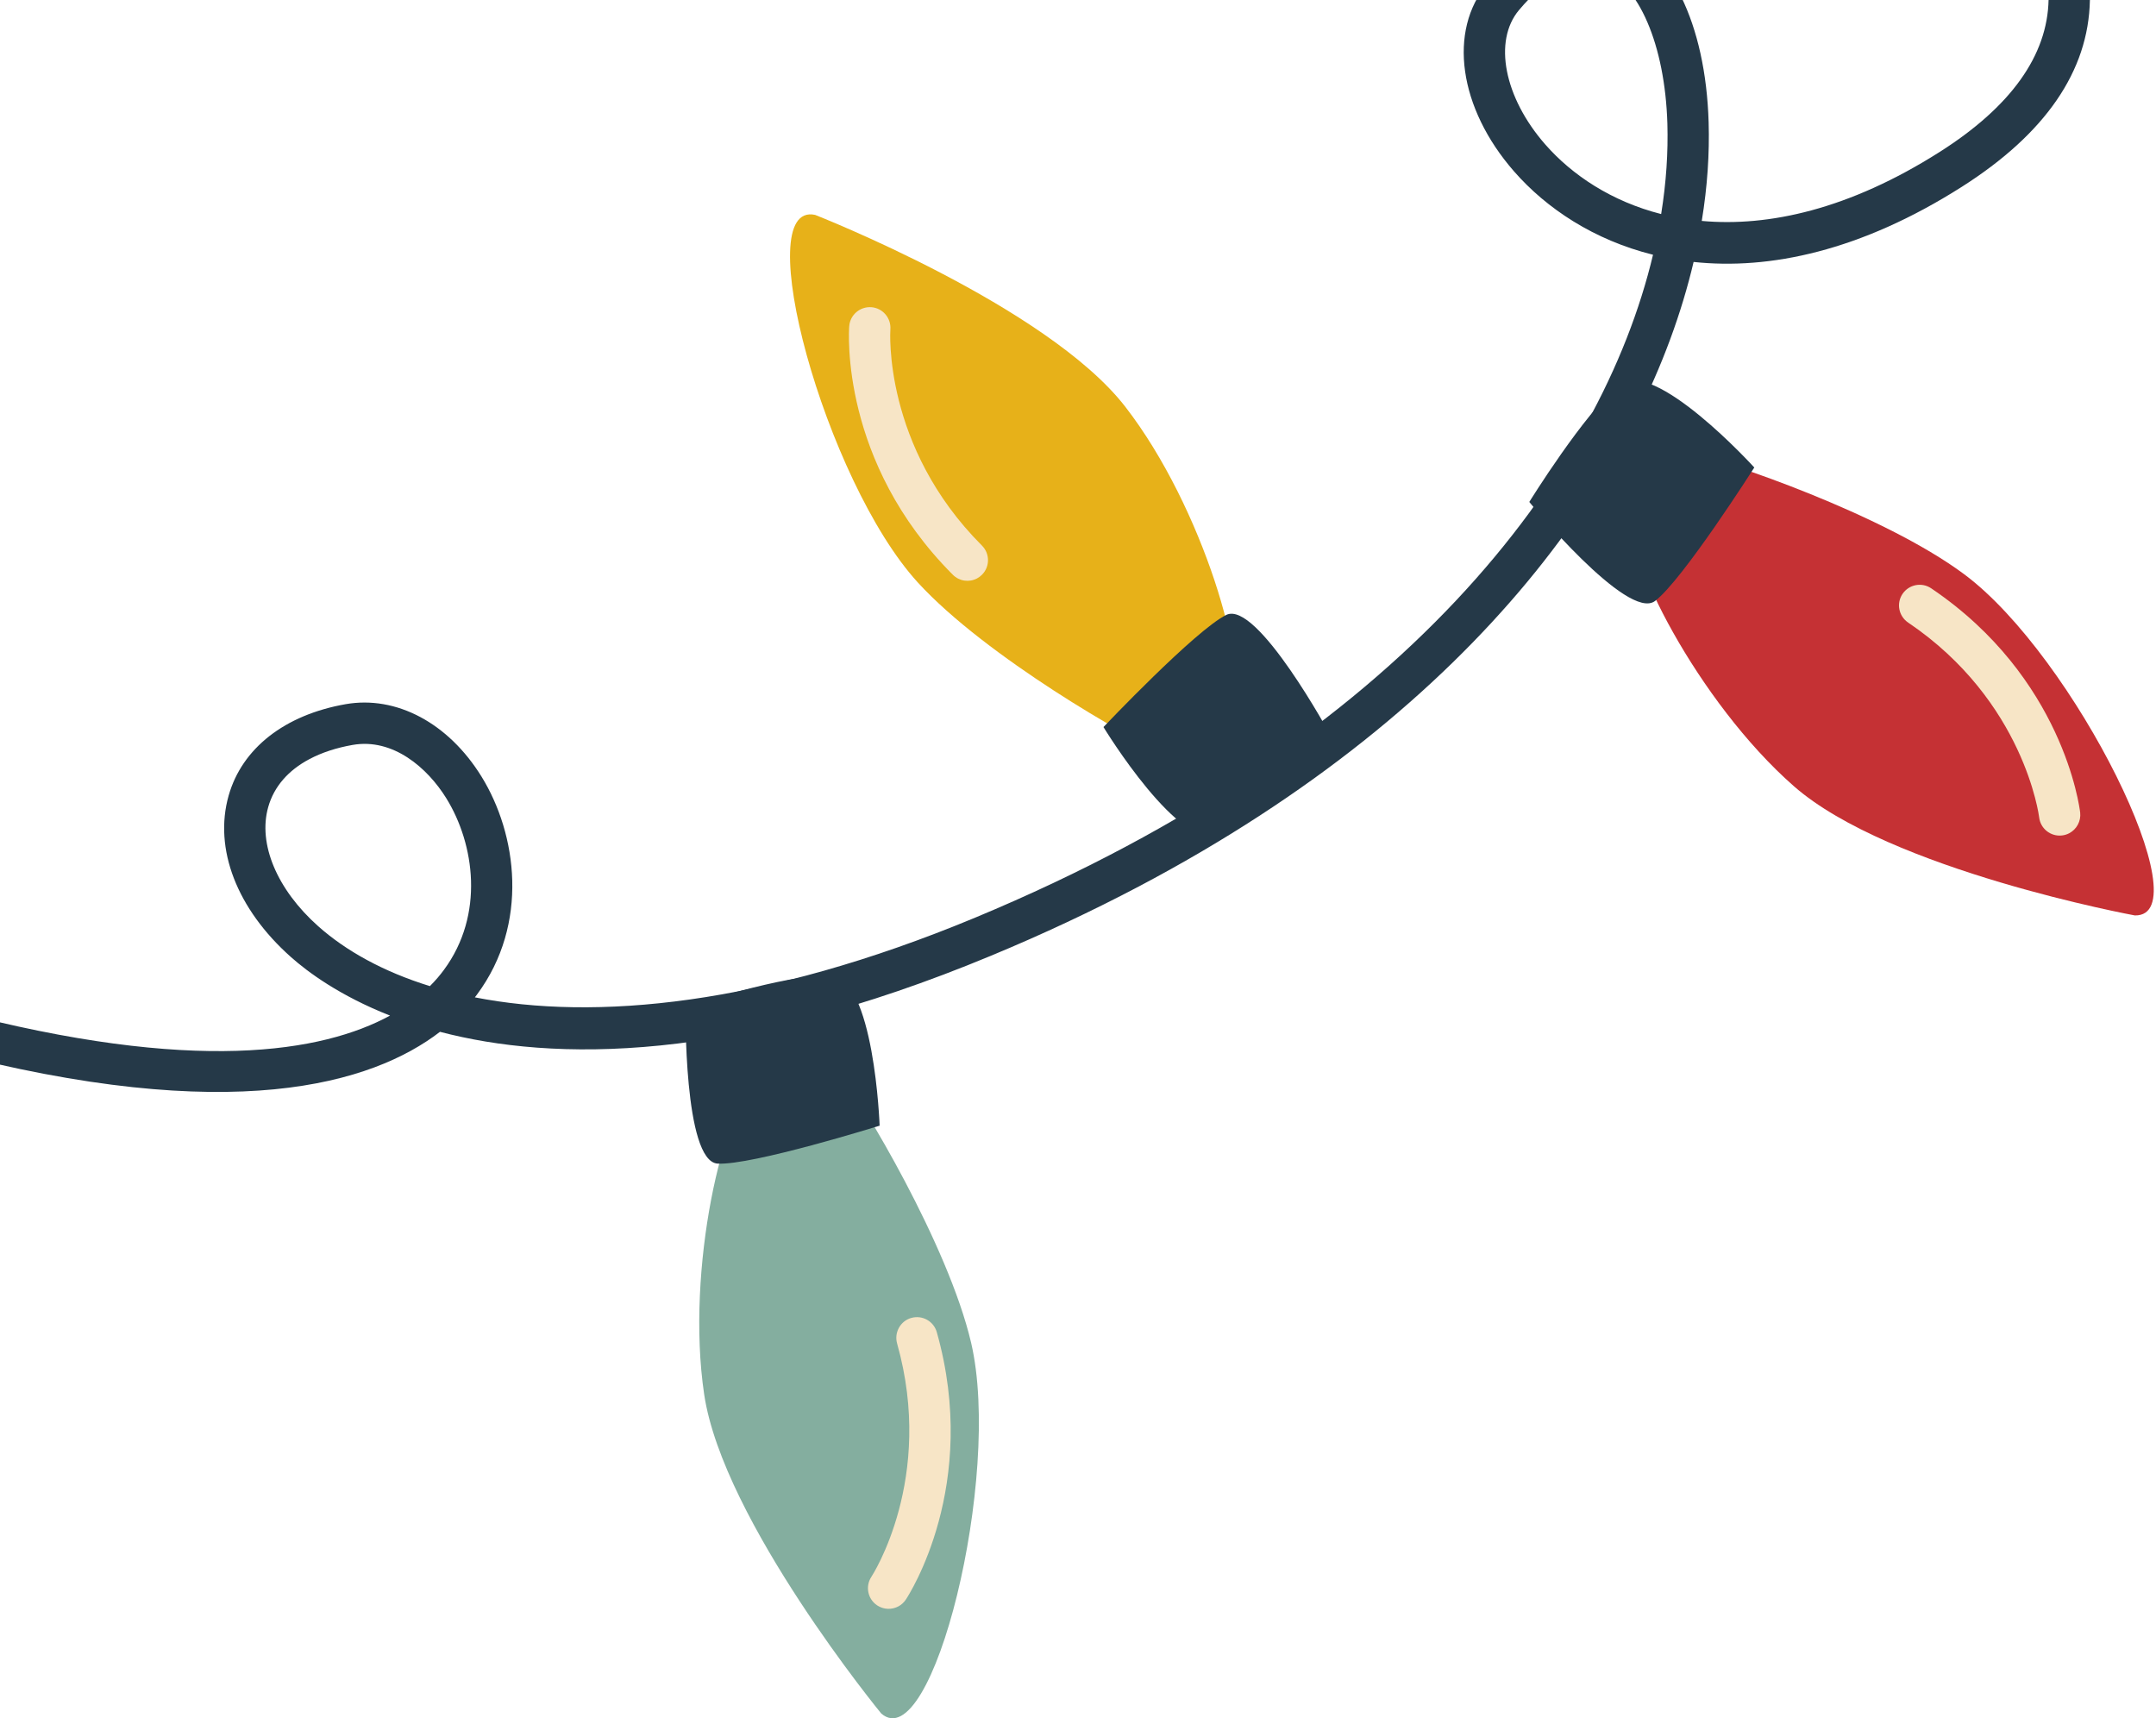 <svg class="introBgLights lights" width="325" height="259" viewBox="0 0 325 259" fill="none" xmlns="http://www.w3.org/2000/svg">
            <path d="M171.628 133.642C223.43 106.325 248.117 69.941 255.297 39.484C266.708 40.704 280.445 37.868 295.711 28.171C308.326 20.161 314.823 10.703 315.034 0.052C315.435 -21.169 290.342 -38.714 289.279 -39.451C287.864 -40.427 285.933 -40.064 284.951 -38.659C283.975 -37.244 284.333 -35.313 285.743 -34.332C285.976 -34.174 309.161 -17.932 308.808 -0.057C308.645 8.371 303.114 16.099 292.381 22.91C278.753 31.566 266.572 34.218 256.528 33.301C257.38 28.106 257.705 23.127 257.564 18.442C257.119 3.544 251.702 -7.497 243.42 -10.372C239.787 -11.635 232.46 -12.303 224.227 -2.497C218.235 4.634 219.883 16.294 228.241 25.845C233.121 31.425 240.269 36.181 249.18 38.399C241.376 71.161 211.835 111.347 147.022 138.311C114.928 151.658 89.585 153.865 71.58 150.334C71.694 150.188 71.808 150.042 71.916 149.895C79.812 139.233 77.936 125.713 72.578 117.047C67.588 108.977 59.736 104.801 52.084 106.146C42.924 107.757 36.481 112.789 34.463 119.932C32.196 127.931 35.706 137.02 43.857 144.26C46.362 146.489 51.199 150.096 58.797 153.084C48.64 158.599 29.382 161.978 -7.095 152.346C-8.76 151.912 -10.457 152.899 -10.896 154.559C-11.336 156.218 -10.338 157.921 -8.684 158.361C34.93 169.869 56.124 163.356 66.325 155.53C83.386 160.009 110.21 160.356 149.414 144.049C157.31 140.773 164.708 137.286 171.628 133.642ZM46.676 114.406C48.51 113.44 50.679 112.719 53.157 112.285C59.242 111.217 64.443 115.74 67.279 120.328C71.537 127.21 73.071 137.877 66.911 146.202C66.33 146.994 65.631 147.818 64.801 148.642C57.74 146.457 52.116 143.3 47.978 139.623C41.752 134.086 38.856 127.199 40.434 121.64C41.307 118.56 43.461 116.098 46.676 114.406ZM235.052 -3.707C237.281 -4.889 239.434 -5.166 241.376 -4.493C246.978 -2.546 250.986 6.744 251.344 18.631C251.468 22.932 251.176 27.498 250.406 32.266C242.943 30.362 236.994 26.409 232.921 21.755C226.728 14.678 225.073 6.169 228.978 1.516C231.017 -0.903 233.067 -2.66 235.052 -3.707Z" fill="#253948"></path>
            <path class="lightsBulb lightsBulbYellow" d="M122.873 32.391C122.873 32.391 157.842 46.09 169.626 61.307C181.411 76.525 188.364 101.054 185.582 105.701C182.799 110.349 179.264 115.002 174.963 113.288C170.662 111.575 148.617 99.036 138.329 87.772C124.354 72.452 112.862 30.243 122.873 32.391Z" fill="#E7B119"></path>
            <path d="M166.34 109.59C166.34 109.59 180.213 94.953 184.861 92.686C189.508 90.419 200.62 110.946 200.62 110.946C200.62 110.946 189.888 122.562 183.971 125.719C178.055 128.87 166.34 109.59 166.34 109.59Z" fill="#253948"></path>
            <path d="M147.272 87.192C147.543 87.051 147.798 86.861 148.026 86.633C149.241 85.419 149.235 83.45 148.021 82.235C133.058 67.267 134.202 49.82 134.218 49.647C134.343 47.933 133.063 46.436 131.355 46.306C129.641 46.181 128.144 47.461 128.014 49.17C127.949 49.999 126.669 69.664 143.628 86.628C144.609 87.626 146.106 87.81 147.272 87.192Z" fill="#F7E5C6"></path>
            <path class="lightsBulb lightsBulbBlue" d="M132.836 258.278C132.836 258.278 109.006 229.242 106.154 210.217C103.301 191.182 109.207 166.376 113.903 163.681C118.6 160.986 123.958 158.648 126.876 162.244C129.799 165.834 142.912 187.543 146.388 202.397C151.112 222.593 140.526 265.041 132.836 258.278Z" fill="#84AE9F"></path>
            <path d="M132.597 169.679C132.597 169.679 113.344 175.682 108.182 175.395C103.019 175.097 103.339 151.761 103.339 151.761C103.339 151.761 118.377 146.869 125.086 147.004C131.789 147.135 132.597 169.679 132.597 169.679Z" fill="#253948"></path>
            <path d="M135.412 242.144C135.856 241.906 136.247 241.564 136.545 241.114C137.006 240.42 147.733 223.884 141.215 200.803C140.748 199.149 139.034 198.189 137.375 198.655C135.748 199.1 134.766 200.835 135.227 202.495C140.976 222.859 131.458 237.529 131.36 237.67C130.406 239.107 130.797 241.032 132.228 241.987C133.221 242.638 134.43 242.659 135.412 242.144Z" fill="#F7E5C6"></path>
            <path class="lightsBulb lightsBulbRed" d="M321.807 137.986C321.807 137.986 284.864 131.191 270.4 118.495C255.937 105.799 244.439 83.038 246.289 77.946C248.133 72.859 250.72 67.614 255.27 68.477C259.82 69.339 283.85 77.452 296.085 86.558C312.729 98.933 332.046 138.187 321.807 137.986Z" fill="#C53134"></path>
            <path d="M264.446 70.467C264.446 70.467 253.616 87.48 249.478 90.592C245.346 93.7 230.529 75.662 230.529 75.662C230.529 75.662 238.859 62.218 244.066 57.988C249.272 53.769 264.446 70.467 264.446 70.467Z" fill="#253948"></path>
            <path d="M311.926 125.594C313.027 125.014 313.716 123.793 313.57 122.481C313.472 121.657 310.994 102.101 291.112 88.678C289.691 87.718 287.766 88.092 286.795 89.513C285.83 90.94 286.209 92.87 287.63 93.836C305.163 105.68 307.365 123.029 307.387 123.202C307.582 124.905 309.128 126.131 310.836 125.93C311.227 125.887 311.596 125.767 311.926 125.594Z" fill="#F7E5C6"></path>
          </svg>